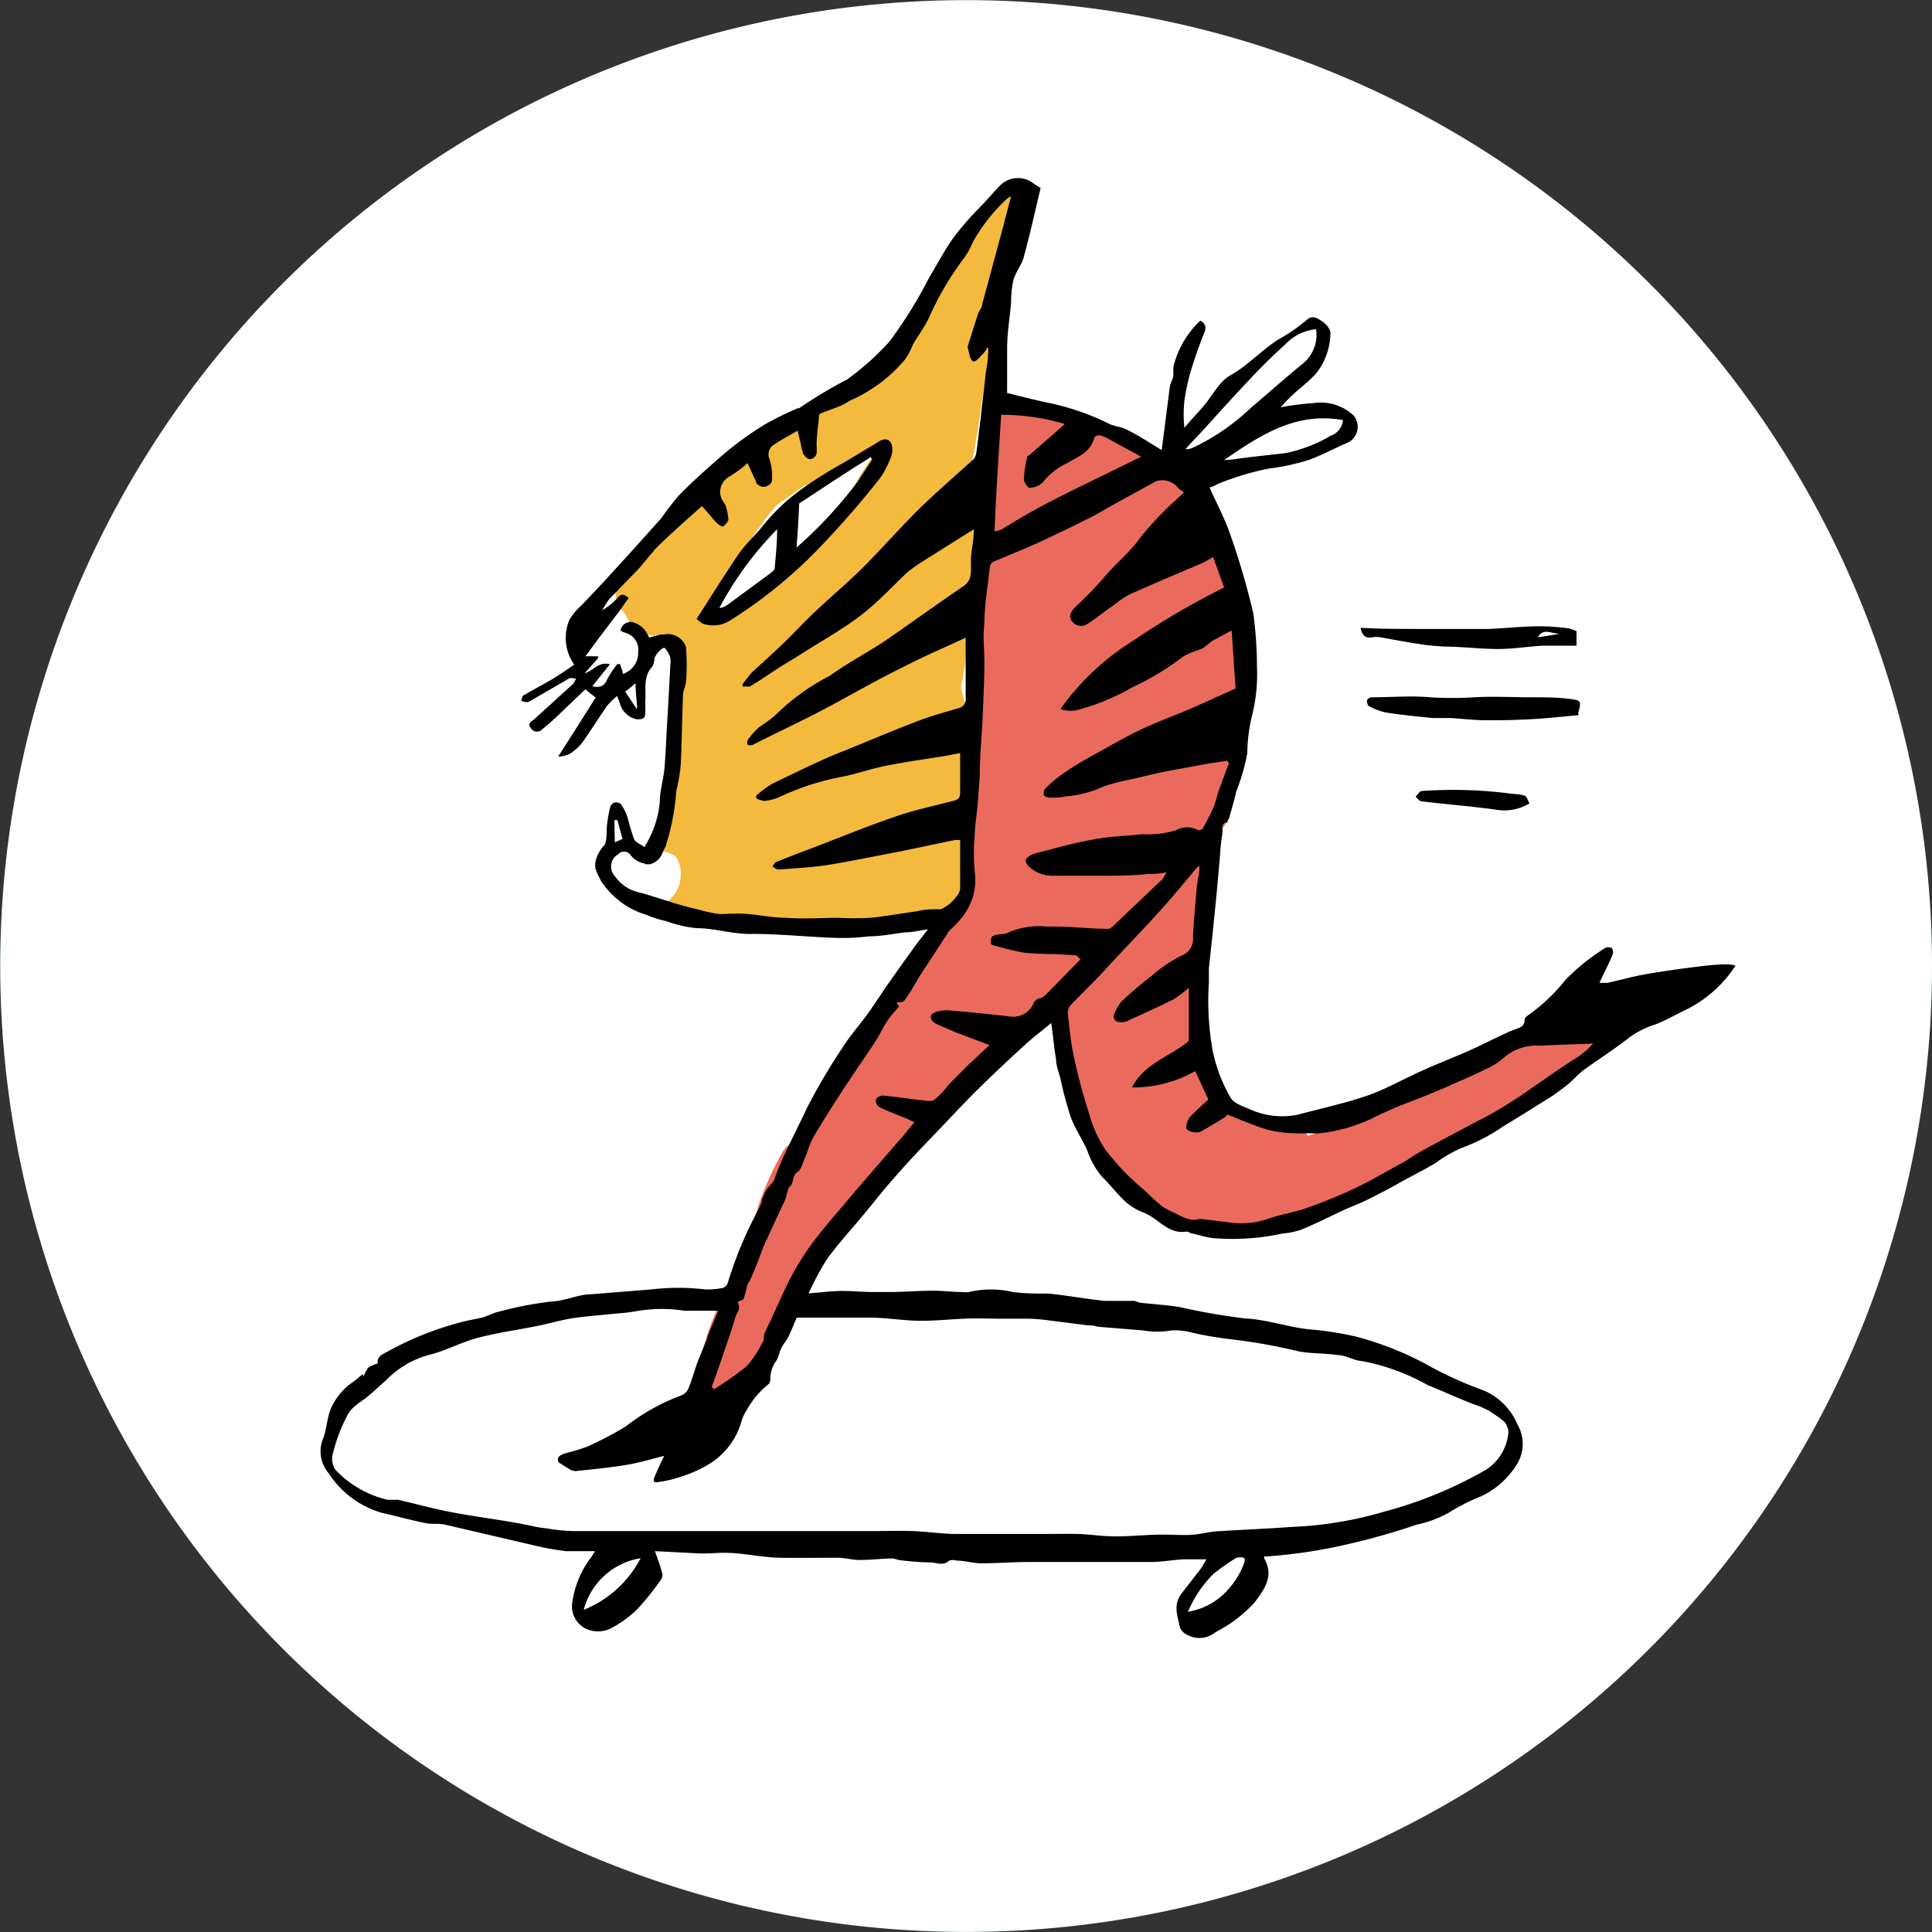 <?xml version="1.0" encoding="UTF-8"?> <svg xmlns="http://www.w3.org/2000/svg" viewBox="0 0 87.61 87.61"><rect x="0" y="0" width="87.61" height="87.61" fill="#333333" stroke="none"/> <defs> <style>.cls-1{fill:#20673b;}.cls-2{fill:#fff;}.cls-3{fill:#ea6b5d;}.cls-4{fill:#f4ba3e;}</style> </defs> <title>Asset 3</title> <g id="Layer_2" data-name="Layer 2"> <g id="Layer_1-2" data-name="Layer 1"> <path class="cls-1" d="M63.74,82.81A43.8,43.8,0,1,1,82.81,23.87,43.8,43.8,0,0,1,63.74,82.81Z"></path> <path class="cls-2" d="M63.74,82.81A43.8,43.8,0,1,1,82.81,23.87,43.8,43.8,0,0,1,63.74,82.81Z"></path> <path class="cls-2" d="M26.63,59.18c-4.12,0-10.26,2.47-11.15,4.41s-1.24,4.21,1.89,4.82,20.45,2,20.45,2,23.72-.54,28-2.22,2.79-3.45,1.85-4.09S62.35,60.4,51,59.63,26.63,59.18,26.63,59.18Z"></path> <path class="cls-2" d="M39.55,20.61a2.83,2.83,0,0,0-3.12-.16,2.29,2.29,0,0,0-.43.32l-.26.21-.13.08c-.36.22-.74.4-1.08.64-.84.56-1.56,1.25-2.34,1.89a2,2,0,0,0-.67,1.23,1.9,1.9,0,0,0-.76-.1,3.7,3.7,0,0,0-.81.13,4,4,0,0,0-.95.46,3.24,3.24,0,0,1-.63.41l.13,0a4.51,4.51,0,0,0-.79.56A2.77,2.77,0,0,0,27,27.46c-.12.49-.88,1.73-.74,2.22.29,1-.12,1.65.86,1.68s1.1,1.18,1.58.86c.66-.43.17-2.53.6-2.83s3.42.22,3.77-.28l.11-.16a1.25,1.25,0,0,0,.08-.12l0,0a2.88,2.88,0,0,0,.33-.79,1.87,1.87,0,0,0,.58,0c1.44-.16,2.35-1,3.54-1.69s2.36-1.36,2.9-2.9A2.8,2.8,0,0,0,39.55,20.61Z"></path> <path class="cls-3" d="M71,45.23a18.74,18.74,0,0,1-4.43,2.53l-.38.25c-1,.53-2,1-3,1.55A1.32,1.32,0,0,0,62,50a7.41,7.41,0,0,1-2.69,1.5c-.75-.93-2.13-.92-3.34-.82a6,6,0,0,1-.71-.37c-.43-1-.54-1.92-1.57-2.6l-.22-.11a1.17,1.17,0,0,0,.9-.5,9.16,9.16,0,0,1,.07-3.57c.08-.59.17-1.17.26-1.75a6.15,6.15,0,0,1,1-4.61c0-.69,0-1.38,0-2.07l.09-.68a1.29,1.29,0,0,0,.35-.64A9.92,9.92,0,0,0,56.21,31c.07-.86.11-1.72.1-2.59a1.25,1.25,0,0,0-.66-1.11c.1-1.89-1.18-3.81-2.24-5.27a8.33,8.33,0,0,0-6.93-3.71,1.9,1.9,0,0,0-1.82,1.9c-.31,5.06-1.17,10.12-.58,15.17a9.36,9.36,0,0,0-.33,1.18,1.12,1.12,0,0,0-.21.51,8,8,0,0,0-.1,1.19,1.12,1.12,0,0,0,.26.78l-.24.8c-.2.68-.37,1.37-.53,2.06a1.19,1.19,0,0,0-.23.22c-1.23,1.63-2.48,3.31-3.56,5.05-1.46,1.07-2,2.79-2.59,4.41a1.39,1.39,0,0,0-1.07.66,14.25,14.25,0,0,0-1.41,3.51c-.35.77-.72,1.54-1,2.31-.72,1.68-1.54,3.35-1.4,5.23.12,1.64,2.11,1.11,2.06-.57,0-.77.71-1,1-1.8a1.4,1.4,0,0,0,.84-.86c.21-.58.4-1.16.57-1.75a16.77,16.77,0,0,1,1-1.88l0,0a20.41,20.41,0,0,1,2.73-3.63c1.51-1.67,3-3.66,5-4.77q.57-.6,1.17-1.17a.92.92,0,0,1,.68-.27,1,1,0,0,1,.67-.29,1,1,0,0,1,1,1c.11,1,.17,2,.23,3a2,2,0,0,0,0,.25c.19.41.35.82.5,1.25.84,1.34,2.1,2.66,3.51,2.83a3.86,3.86,0,0,0,1.9,1.23,1.5,1.5,0,0,0,.36,0,1,1,0,0,0,.26.1c1.46.31,3-.52,4.37-1.05a16.35,16.35,0,0,0,2-.95l.31,0c2.11-.59,3.7-2,5.46-3.24l0,0a15.62,15.62,0,0,0,4.61-3l.08-.08,0,0A1.4,1.4,0,0,0,71,45.23Z"></path> <path class="cls-4" d="M44.2,10.11c-.22,1-1,.49-1.4,1.38a27,27,0,0,1-1.28,2.78c-.68,1.22-2.06,2-2.5,3.35l-.13.07a7.94,7.94,0,0,0-1.54.57,2.07,2.07,0,0,0-.33-.1c-1,.56-2,1.17-2.9,1.8A.46.46,0,0,1,34,20c-.22.24-.43.51-.63.76A10.94,10.94,0,0,0,30.8,23c-.19.16-.38.35-.56.53a.83.83,0,0,1-.24.41c-.55.49-1,1-1.54,1.56-.17.19-.35.4-.53.58l0,0a1.05,1.05,0,0,0,.08.35,1,1,0,0,0-.08.39,1.6,1.6,0,0,0,0,.3,1.07,1.07,0,0,0,.21.46,1.37,1.37,0,0,0,.22.27,2,2,0,0,0,.16.33,1.31,1.31,0,0,0,.33.37,1.27,1.27,0,0,0,.55.24,1.18,1.18,0,0,0,.59,0,.17.17,0,0,1,.08.06l.1.07.07.07s.05.08.07.12,0,.11,0,.17,0,0,0,0l.06.32c.07.54.12,1.09.22,1.63a10.93,10.93,0,0,0-.32,2.55,7.84,7.84,0,0,0-.06,2.16,1.23,1.23,0,0,0-.29.89,14.45,14.45,0,0,1-.16,1.6.38.38,0,0,0-.08.11,1.13,1.13,0,0,0-.27.61.68.68,0,0,0,0,.2c0,.43,0,.85,0,1.28,0,.1,0,.18,0,.27a2,2,0,0,0,0,.25v0a4.44,4.44,0,0,1,2.52.75,7.4,7.4,0,0,1,.81.21c.18,0,.35,0,.53,0,1.28.07,2.56.2,3.85.19h.19a1.45,1.45,0,0,0,.23-.19,1.89,1.89,0,0,0,.41,0,1.65,1.65,0,0,0,.42.16c.43,0,.87-.08,1.3-.14a2.41,2.41,0,0,0,.65-.46h0a1.5,1.5,0,0,0,.54.3l.23,0c.33-.05.68-.07,1-.1a1.41,1.41,0,0,0,.46-.35h0l.16,0a.93.93,0,0,0,.27-.12,1.51,1.51,0,0,0,.75-1.28c0-1.47.11-3,.19-4.42,0-.14,0-.27,0-.42s0-.18,0-.27v-.05c0-.6-.09-1.18-.11-1.78,0-.29,0-.59,0-.89a4.39,4.39,0,0,0-.18-.89.61.61,0,0,0-.05-.18c0-.11,0-.22.06-.33.1-.57.18-1.15.23-1.74a2.81,2.81,0,0,0,0-.29c0-.19,0-.4,0-.6a1.49,1.49,0,0,0,.05-.36,13.76,13.76,0,0,0,.18-2.22c0-.37,0-.74,0-1.12A7.81,7.81,0,0,0,44,21.31c0-.12.05-.22.07-.34a3.71,3.71,0,0,1,.1-.48c.22-1.17.34-2.37.57-3.53l.06-.29c.26-1.25.63-2.5.95-3.74a35.81,35.81,0,0,0,1-3.46C47,7.71,44.61,8.31,44.2,10.11Zm-9,12.81,1.16-.82.16-.1h0a.83.83,0,0,0,.35-.09c.82-.34,1.63-.72,2.42-1.09l.19-.09.1-.05a.27.27,0,0,0-.06.1c-.16.21-.3.44-.44.65a3,3,0,0,0-.22.39,14.48,14.48,0,0,1-1.28,2c-.77.9-1.67,1.67-2.51,2.48a2,2,0,0,0-.18.25c-.12.07-.23.16-.35.22-.6.34-1.28.55-1.91.84a3.72,3.72,0,0,0-.34-.47c.05-.14.1-.25.15-.39A13.26,13.26,0,0,1,34,24.53l0,0,.25-.35C34.55,23.73,34.87,23.31,35.2,22.92Z"></path> <path class="cls-2" d="M28.4,41l-.29-.11.24.1Z"></path> <path class="cls-2" d="M30.67,38.88c-.21-.31-1.51-.42-1.89-.5s-.44-.61-.79-1.58c-.21-.55-.72,2.21-.68,2.83a1.88,1.88,0,0,0,.2.7,1.32,1.32,0,0,0,.59.51,2.73,2.73,0,0,0,1.33.3A1.1,1.1,0,0,0,30,41a1.08,1.08,0,0,0,.47-.31,1.48,1.48,0,0,0,.39-.86A1.44,1.44,0,0,0,30.67,38.88Z"></path> <path class="cls-2" d="M28.11,40.85h0Z"></path> <path d="M78.32,43.73c-.56,0-1.14.08-1.7.15-.72.09-1.45.2-2.17.33-.52.1-1,.24-1.56.36-.09,0-.19,0-.36,0,.21-.46.41-.83.57-1.22a.36.36,0,0,0,0-.35.32.32,0,0,0-.33,0A9.82,9.82,0,0,0,71,44.42,8.13,8.13,0,0,1,69.35,46c-.09.06-.21.15-.21.22,0,.34-.22.37-.43.46a3.69,3.69,0,0,0-.42.17c-.58.27-1.14.56-1.73.82-.78.34-1.56.64-2.33,1s-1.43.73-2.19,1c-1,.35-2.12.59-3.2.88a3.6,3.6,0,0,1-2.28-.3c-.28-.11-.64-.25-.76-.48A7,7,0,0,1,55,47.69a12.62,12.62,0,0,1-.18-3.13c0-.22,0-.44,0-.67.1-.89.19-1.77.28-2.67.07-.63.12-1.28.18-1.91s.06-1,.15-1.49a3,3,0,0,0,0-.33s0,0,0,0a.27.27,0,0,1,.13-.19l.1,0s0-.12.07-.18c.11-.41.24-.8.32-1.2a9.61,9.61,0,0,0,.51-1.76,7.87,7.87,0,0,1,.19-1.61A7.65,7.65,0,0,0,57,30.25a18.11,18.11,0,0,0-.17-2.45,33.63,33.63,0,0,0-1.07-3.64c-.24-.69-.6-1.35-.91-2.06.13,0,.29-.12.44-.18a12.3,12.3,0,0,1,2.24-.67,10.25,10.25,0,0,0,1.81-.39c.61-.22,1.19-.54,1.8-.8a.8.8,0,0,0,.25-1.21,2.18,2.18,0,0,0-1.83-.57,12.65,12.65,0,0,0-1.49.19,9,9,0,0,1,.94-.91,7.33,7.33,0,0,0,.65-.6,3,3,0,0,0,.67-1.87c0-.15-.18-.39-.35-.5s-.42-.33-.69-.11a8.19,8.19,0,0,1-1.05.76c-.91.48-1.57,1.3-2.48,1.8-.48.28-.78.9-1.17,1.36s-.59.64-.88,1a5.64,5.64,0,0,1,0-1.24A9.9,9.9,0,0,1,54,16.82c.17-.55.36-1.1.57-1.63.14-.31.14-.49-.14-.65a4.23,4.23,0,0,0-1.22,2.1,3.31,3.31,0,0,0,0,.33c0,.19-.12.37-.16.55l0,0-.37,2.89c-.54-.32-1-.64-1.57-.92-.27-.15-.62-.15-.89-.31a11.46,11.46,0,0,0-2.66-.91c-.64-.13-1.28-.3-1.89-.45,0-.62,0-1.29,0-2s.12-1.4.18-2.11a4.87,4.87,0,0,1,.1-1c.1-.35.36-.68.46-1,.29-1.06.53-2.14.78-3.19a2.72,2.72,0,0,1-.32-.2,1.15,1.15,0,0,0-1.49.06c-.26.26-.5.55-.75.82a16.21,16.21,0,0,0-1.3,1.45c-.45.6-.79,1.27-1.18,1.91a20.94,20.94,0,0,1-1.8,2.91,12.21,12.21,0,0,1-1.94,1.74,21.09,21.09,0,0,0-2.17,1.3l-.06,0a15.38,15.38,0,0,0-1.47.72A15.83,15.83,0,0,0,33,20.44c-.76.65-1.49,1.29-2.19,2A12.62,12.62,0,0,0,30,23.48c-.75.85-1.52,1.7-2.3,2.55-.43.48-.88.94-1.32,1.41a2.91,2.91,0,0,0-.54.63,2.09,2.09,0,0,0,.2,2.07c-.33.22-.66.46-1,.66s-.87.48-1.29.73c-.07,0-.08.17-.11.25a.7.7,0,0,0,.27.06.58.58,0,0,0,.25-.12l1.64-.95c.08-.05.22,0,.32,0A1.1,1.1,0,0,1,26,31l-1.79,1.63c-.11.09-.31.18-.14.38a.32.32,0,0,0,.51.07c.28-.23.54-.46.79-.7l1.17-1.12.47.37c-.55.88-1.09,1.73-1.7,2.68a1.28,1.28,0,0,0,.53-.13,2.23,2.23,0,0,0,.56-.5c.39-.55.74-1.11,1.12-1.66a2.64,2.64,0,0,1,.41-.41l.06-.06c0,.08.05.14.07.2a.65.65,0,0,1,.05.15,1,1,0,0,0,.78.72c.19,0,.36,0,.37-.26s0-.37,0-.55c.05-.53-.12-1.11.32-1.58a.7.7,0,0,0,.09-.33c0-.18.4-.6.48-.51a1.07,1.07,0,0,1,.25.46.88.88,0,0,1,0,.28l-.12,2.22c-.06.84-.08,1.68-.15,2.51-.05.51-.21,1-.21,1.5a4.56,4.56,0,0,1-.7,2.05h0c-.19-.14-.39-.21-.46-.34a8.94,8.94,0,0,1-.27-.88,2.18,2.18,0,0,0-.29-.66.29.29,0,0,0-.54.12,5.76,5.76,0,0,0-.15.94c0,.24,0,.55-.09.72a1.61,1.61,0,0,0-.42.78c-.06.34.12.56.25.85a3.71,3.71,0,0,0,2.08,1.55,4.51,4.51,0,0,0,.88.28,5.64,5.64,0,0,0,1.38.32c.85,0,1.67.29,2.54.26,1.26,0,2.51.14,3.77.18a9.24,9.24,0,0,0,1.49-.07c.55,0,1.09-.11,1.64-.18.31,0,.64-.08,1.05-.14-.28.37-.5.63-.69.91-.41.56-.81,1.13-1.21,1.7-.27.4-.54.81-.83,1.22s-.81,1-1.12,1.5a27.42,27.42,0,0,0-1.66,2.82c-.26.57-.55,1.12-.81,1.68a12.86,12.86,0,0,0-.65,1.52.62.62,0,0,1-.11.17,1.77,1.77,0,0,0-.31.41l-.14.32a.59.59,0,0,1,0,.08,2.65,2.65,0,0,1-.18.42,17.63,17.63,0,0,0-1.35,3.23.41.41,0,0,1-.23.28,3.29,3.29,0,0,1-.82.07,10.31,10.31,0,0,0-2.42,0l-2.73.22c-.61,0-1.18.31-1.83.33a16.81,16.81,0,0,0-2.33.45c-.29.06-.54.21-.81.28s-.71.13-1.06.24a14.24,14.24,0,0,0-3.07,1.22c-.3.18-.65.26-.59.62a1.45,1.45,0,0,0-.43.19,1.37,1.37,0,0,0-.21.4s0-.07-.06-.1a4.35,4.35,0,0,1-.41.34,2.85,2.85,0,0,0-1,1.18c-.2.44-.2,1-.38,1.42a1.52,1.52,0,0,0,.26,1.54,4.28,4.28,0,0,0,2.41,1.8c.67.15,1.34.34,2,.47.28.06.59,0,.88.07l3.95.92a12.73,12.73,0,0,0,1.52.28c.41,0,.84,0,1.32,0l-.16.26a4.38,4.38,0,0,0-.87,2.07,1.13,1.13,0,0,0,.67,1.21,1.33,1.33,0,0,0,1,0,5,5,0,0,0,1.27-.9,11.8,11.8,0,0,0,1.09-1.36.35.35,0,0,0,.05-.28c-.09-.34-.21-.66-.33-1l1.76.09a6.91,6.91,0,0,0,.91,0,7.23,7.23,0,0,1,.93,0c.71.06,1.4.2,2.11.21s1.72,0,2.57,0c.34,0,.67.1,1,.1.49,0,1-.06,1.46-.07.13,0,.26.07.39.08a11.9,11.9,0,0,0,1.33.1c.3,0,.61.18.88-.08a.57.57,0,0,1,.35,0c.37,0,.73.12,1.1.12.75,0,1.52-.06,2.27-.06h2.71c.9,0,1.8,0,2.71,0,.49,0,1-.09,1.46-.12.34,0,.67,0,1.07,0-.1.15-.16.29-.23.39l-.9,1.16c-.39.51-.19,1-.07,1.55a.62.62,0,0,0,.32.32,1.14,1.14,0,0,0,1.28-.11,6.35,6.35,0,0,0,1.78-1.35c.44-.6.9-1.18.44-2a.15.15,0,0,1,0-.09l.1,0A23.21,23.21,0,0,0,61.22,70c.53-.12,1.06-.26,1.58-.41s1-.3,1.43-.45a5.18,5.18,0,0,0,1.46-.54,9,9,0,0,1,1.48-.75,3.8,3.8,0,0,0,1.64-1.49,1.75,1.75,0,0,0,0-1.77,2.89,2.89,0,0,0-1.56-1.55A17,17,0,0,1,64.92,62a14.5,14.5,0,0,0-3.47-1.4,14.78,14.78,0,0,0-2.1-.32c-1-.11-1.87-.44-2.86-.49a28.71,28.71,0,0,1-3-.52c-.57-.09-1.16-.13-1.74-.19-.12,0-.23-.09-.35-.09-.44,0-.89,0-1.32,0-.83-.09-1.67-.24-2.51-.33-.54,0-1.1,0-1.64-.07a4.35,4.35,0,0,0-2,0,.82.82,0,0,1-.28,0c-.44,0-.88-.06-1.32-.06-.63,0-1.25.05-1.87.06-.28,0-.54,0-.81,0-.48,0-1-.05-1.45-.05s-1,.07-1.53.11a12.74,12.74,0,0,1,.81-1.52c.5-.7,1.09-1.34,1.64-2s.86-1.07,1.32-1.59c.59-.69,1.22-1.36,1.84-2s1.27-1.35,1.92-2,1.5-1.45,2.27-2.15c.35-.33.76-.63,1.2-1,.09.61.13,1.14.22,1.65,0,.3.13.59.2.88a16.09,16.09,0,0,0,.46,1.72c.19.53.52,1,.75,1.52A3.61,3.61,0,0,0,50,53.39c.35.34.65.74,1,1.07a2.62,2.62,0,0,0,.84.52c.67.24,1.11,1,1.95.87.06,0,.11,0,.17.06.33.07.66.18,1,.23a10.59,10.59,0,0,0,3.18-.2,3.88,3.88,0,0,0,.85-.17c.56-.23,1.11-.5,1.67-.77s.86-.36,1.29-.57,1-.5,1.47-.77,1.11-.58,1.66-.91a6.23,6.23,0,0,1,1.19-.69,8.41,8.41,0,0,0,1.92-1c.76-.45,1.49-.92,2.23-1.38.22-.16.45-.32.67-.5s.46-.46.74-.67c.66-.47,1.35-.92,2-1.42a3.93,3.93,0,0,1,1.22-.63c.48-.18.93-.45,1.4-.67a5.67,5.67,0,0,0,2.25-2A1.29,1.29,0,0,0,78.32,43.73ZM60.9,19.05a.83.83,0,0,1-.56.71,6.62,6.62,0,0,1-2,.78c-.73.09-1.47.16-2.2.26a4.34,4.34,0,0,1-.63.06C57.12,19.76,58.74,18.66,60.9,19.05Zm-6.39.51c.74-.82,1.47-1.63,2.22-2.42q.75-.8,1.56-1.53a2.2,2.2,0,0,1,1.39-.68,1.69,1.69,0,0,1-.6,1.56c-.8.65-1.57,1.34-2.35,2a10.08,10.08,0,0,1-2.65,1.82.76.76,0,0,1-.32.06C54,20.08,54.27,19.82,54.51,19.56Zm-9.11-.75a9.91,9.91,0,0,1,2.89.42l-1.64,1.43s-.06,0-.07.07a5.29,5.29,0,0,0-.15,1c0,.13.17.39.25.39a.88.88,0,0,0,.61-.25A3,3,0,0,1,48.4,21c.48-.3,1-.45,1.21-1.1.06-.23.33-.17.54-.06l1.6.87-1,.49-2.19,1.07c-.57.29-1.13.57-1.67.87s-1,.58-1.44.85a1.31,1.31,0,0,1-.35.11C45.17,22.31,45.29,20.58,45.4,18.81ZM28.86,32.19l0-.06-.51-.77a5.24,5.24,0,0,0,.47-.38c0,.4.05.72.07,1.11Zm.39,7,.22,0a.8.8,0,0,0,.58-.54c.05-.08.08-.18.13-.26a10.87,10.87,0,0,0,.49-2.54,7.73,7.73,0,0,0,.2-1.17c.05-1,.06-2.09.1-3.13,0-.22.12-.42.14-.64a9.49,9.49,0,0,0,0-1.51.15.15,0,0,0,0-.06.88.88,0,0,0-1-.57l-.14,0-.54.14a.27.27,0,0,0-.05-.11,1.06,1.06,0,0,0-.67-.58.27.27,0,0,0-.21,0,.41.41,0,0,0-.31.23c-.15.21.12.21.24.27a.79.79,0,0,1,.51.84,1,1,0,0,1-.7,1c0-.16-.09-.3-.12-.45a.23.23,0,0,1-.12,0,4.51,4.51,0,0,0-.47.7c-.13.33-.36.38-.67.31l.8-1c-.54-.13-.76.31-1.15.41l.61-.68,0-.09-.57,0c.55-.76,1.09-1.46,1.62-2.16.1-.16.22-.32.34-.48-.21-.2-.36-.2-.51,0l0,0a2.88,2.88,0,0,1-.69.55,4.13,4.13,0,0,1,.33-.52l.33-.33c.28-.3.58-.6.87-.9s.51-.62.8-.92c0-.06.1-.11.14-.17.36-.37.77-.72,1.15-1.08l.9-.8c.18.19.34.39.5.57a1.54,1.54,0,0,0,.17.19c.08.08.24.19.29.16s.24-.2.24-.31a2.65,2.65,0,0,0-.1-.55.67.67,0,0,0-.07-.18A.78.78,0,0,1,33,21.66c.16-.11.32-.2.47-.31s.28-.21.43-.35c.13.28.24.54.37.8,0,0,0,0,0,.05a.4.4,0,0,0,.59.15.29.29,0,0,0,.15-.23l0-.36a3.14,3.14,0,0,0-.12-.61.51.51,0,0,1,.18-.62c.34-.23.7-.42,1.1-.65l.16.68a1.34,1.34,0,0,0,.07.27.22.22,0,0,0,.05.14c.07.1.21.22.31.2a.36.36,0,0,0,.27-.25,2.6,2.6,0,0,0,0-.39c0-.4.06-.78.1-1.17,0-.09,0-.23.08-.26.3-.13.61-.22.91-.35s.35-.21.53-.28a6.83,6.83,0,0,0,2.4-1.83,3.54,3.54,0,0,0,.35-.67c.24-.41.52-.78.72-1.2a13.87,13.87,0,0,1,1.53-2.63,3.33,3.33,0,0,0,.46-.8,7.87,7.87,0,0,1,1.58-2,.88.88,0,0,1,.16-.09c-.17.64-.32,1.24-.48,1.82-.27,1-.55,2.05-.83,3.07,0,.15-.15.31-.2.47l-.45,1.42a.18.18,0,0,0,0,.1c.06.21.08.49.21.59s.32-.18.46-.31a1.5,1.5,0,0,0,.24-.34,1.42,1.42,0,0,1,0,.4c0,.26-.06.54-.1.8-.07.68-.16,1.36-.23,2.06-.07.51-.12,1-.2,1.56a.53.53,0,0,1-.14.3l-.1.09c-.77.7-1.55,1.37-2.3,2.1s-1.72,1.82-2.6,2.71c-.64.63-1.33,1.22-2,1.84s-1,1-1.46,1.45-1,.94-1.54,1.43c-.17.17-.3.37-.46.56l0,.11c.11,0,.25,0,.34,0,.41-.25.81-.52,1.22-.79s.76-.46,1.13-.7c.89-.57,1.81-1.08,2.63-1.7s1.45-1.33,2.17-2a7.85,7.85,0,0,1,.66-.47L44.16,24c0,.42-.09.85-.13,1.28,0,.14,0,.3,0,.44,0,.31,0,.61-.31.84-1.19.81-2.38,1.67-3.57,2.49-.83.55-1.69,1-2.53,1.6a10,10,0,0,0-2.49,1.81,7.4,7.4,0,0,1-.7.51,3.4,3.4,0,0,0-.53.6.28.28,0,0,0,0,.2.32.32,0,0,0,.25,0c1-.51,2.05-1,3.05-1.52,1.26-.66,2.49-1.38,3.75-2,.91-.47,1.84-.87,2.84-1.33,0,.3,0,.5,0,.69,0,.43,0,.86,0,1.29,0,.17,0,.34,0,.51v.27a.41.41,0,0,1-.35.44c-.63.19-1.27.36-1.88.6-1.23.47-2.45,1-3.64,1.47-1,.42-1.94.89-2.9,1.35a5.51,5.51,0,0,0-.73.54v.12a1.07,1.07,0,0,0,.37.12,2.2,2.2,0,0,0,.71-.19,11.73,11.73,0,0,1,2.89-.92c.65-.14,1.28-.36,1.94-.49.87-.17,1.77-.3,2.66-.44l.68-.13c0,.62,0,1.22,0,1.8,0,.25-.11.32-.32.37-.89.23-1.79.42-2.65.72-1.19.41-2.37.89-3.54,1.34-.6.23-1.2.45-1.78.69-.1,0-.16.15-.23.22.1.05.19.15.29.14.73-.06,1.46-.09,2.19-.2,1.12-.18,2.25-.42,3.37-.63l2.44-.51h.23v2.24a.79.79,0,0,1-.21.37h0a1.58,1.58,0,0,1-.67.53c-.36,0-.71,0-1.06.09-.72.1-1.43.23-2.14.3a13.84,13.84,0,0,1-1.44,0c-.79,0-1.57.06-2.36,0-.58,0-1.16-.12-1.73-.17s-.87,0-1.3,0a6.11,6.11,0,0,1-.83-.17c-.41-.1-.8-.2-1.21-.32l-.24-.08-.81-.25a5.7,5.7,0,0,0-.55-.16,1.81,1.81,0,0,1-1.1-.73.64.64,0,0,1,.14-1,.36.36,0,0,1,.54,0A1,1,0,0,0,29.25,39.16Zm-1.39-2H28c.07.28.15.56.23.85l-.35.16Zm6.89,19.07c.27-.62.57-1.23.85-1.85.07-.17.09-.34.15-.5s.1-.09.11-.14a1.25,1.25,0,0,0,.12-.34.44.44,0,0,1,.19-.29c.17-.11.23-.41.33-.63s.2-.6.35-.88c.29-.5.6-1,.91-1.49.64-1,1.27-1.92,1.91-2.87.2-.3.35-.65.55-.95s.36-.45.55-.69a.58.58,0,0,0-.11-.13l.05-.05c.12,0,.27,0,.33-.12.23-.31.42-.65.62-1l1.24-1.9a1.1,1.1,0,0,1,.27-.34,4.35,4.35,0,0,0,.41-.44,2.68,2.68,0,0,0,.62-2.12,8.62,8.62,0,0,1,0-1.6c0-.41.07-.81.11-1.22s.08-1,.12-1.57c0-.87.09-1.74.13-2.62s.07-1.63.08-2.45c0-.61-.08-1.22,0-1.82,0-.85.16-1.71.25-2.56a.29.29,0,0,1,.17-.22c.64-.28,1.29-.53,1.93-.82.8-.37,1.6-.75,2.39-1.15.41-.2.8-.45,1.21-.67l1.82-1a.9.9,0,0,1,1,.28.17.17,0,0,0,.06.06l.2.16s0,0-.05.06l-.14.14a15,15,0,0,0-1.75,1.82c-.48.69-1.13,1.19-1.66,1.83a18.3,18.3,0,0,1-1.3,1.34c-.3.3-.34.56,0,.8a.53.53,0,0,0,.5,0c.43-.27.82-.6,1.24-.88a4.35,4.35,0,0,1,.72-.49c1.08-.48,2.17-.94,3.25-1.4a4.63,4.63,0,0,0,.53-.29c.19.51.36,1,.5,1.38A35.31,35.31,0,0,0,51.47,29a11.5,11.5,0,0,0-3.38,3.15,1.34,1.34,0,0,0,.93,0,10.31,10.31,0,0,0,2.36-1,12.17,12.17,0,0,0,2.29-1.39,4.34,4.34,0,0,1,.79-.32c.2-.1.35-.27.54-.39l.85-.46c.07.91.12,1.79.18,2.63-.7.31-1.35.62-2,.9s-1.38.55-2.07.86-1.35.69-2,1.05-1.13.62-1.68,1a5.59,5.59,0,0,0-.88.73.35.35,0,0,0-.06.31.39.39,0,0,0,.3.1c.23,0,.47,0,.7-.06a4.83,4.83,0,0,0,1.73-.46,11.07,11.07,0,0,1,1.32-.33c.52-.12,1.06-.26,1.59-.36l1.8-.33.86-.13.09.1-.48,1.3c-.08.24-.13.5-.23.73s-.3.61-.46.91c0,.06-.2.13-.23.11a1,1,0,0,0-1,0,4.57,4.57,0,0,1-1.55.18c-.71.08-1.44.09-2.15.23-.88.15-1.75.4-2.61.62a1.27,1.27,0,0,0-.32.13c-.23.13-.25.25-.06.47a1.56,1.56,0,0,0,1.15.43c.73,0,1.46,0,2.19,0s1.39,0,2.08-.08c.25,0,.51,0,.84-.08a2.35,2.35,0,0,1-.18.31L50.47,42c-.06.05-.14.12-.2.12-.93,0-1.84-.13-2.76-.1a3.52,3.52,0,0,0-1.77.26c-.18.11-.45.06-.65.14s-.15.21-.16.33.16.12.25.15a11,11,0,0,0,1.26.3,11.91,11.91,0,0,0,1.34.06l1,.06c.06,0,.12.1.22.18l-1.57,1.6a.6.6,0,0,1-.24.16.44.44,0,0,0-.36.32,1,1,0,0,1-1,.52c-.92-.11-1.84-.2-2.76-.28a1.65,1.65,0,0,0-.63.07c-.28.1-.31.3-.07.49l.19.1c.35.14.7.31,1.06.44s.79.3,1.25.47l-1,.94-.82.82a4.39,4.39,0,0,1-.69.73c-.16.1-.47,0-.71,0-.53-.07-1.07-.15-1.61-.2-.11,0-.3.09-.32.19a.35.35,0,0,0,.15.33c.42.21.85.36,1.28.54l.32.15c-.2.23-.37.44-.53.64-.76.87-1.52,1.74-2.27,2.62-.59.71-1.22,1.41-1.78,2.15a12.12,12.12,0,0,0-1,1.57c-.23.43-.43.88-.63,1.32s-.39.84-.58,1.25c-.07.15,0,.34-.13.48a4.4,4.4,0,0,1-.73,1.07A17.76,17.76,0,0,1,32.38,63l-.11-.11c.16-.41.3-.82.45-1.25.22-.65.45-1.29.64-1.95.06-.17.23-.34.12-.56,0,0,0,0,0,0-.08-.16.19-.14.24-.23a4.26,4.26,0,0,0,.15-.54c0-.12.11-.23.16-.35C34.31,57.4,34.51,56.8,34.75,56.22ZM26.47,73a3.19,3.19,0,0,1,2.58-2.34A5,5,0,0,1,26.47,73Zm29.94-2.1A3.59,3.59,0,0,1,55.76,72a3.1,3.1,0,0,1-1.89,1.09,5.31,5.31,0,0,1,1.18-1.74,10.54,10.54,0,0,1,1-.7.6.6,0,0,1,.38,0A.41.41,0,0,1,56.41,70.9Zm11.27-6.82a4.74,4.74,0,0,1,.51.37.61.61,0,0,1,.15.23h0a.58.58,0,0,1,.06.3,2.25,2.25,0,0,1-1,1.66,19,19,0,0,1-4.64,1.91,17,17,0,0,1-4.18.69c-1.07.08-2.13.12-3.2.19-.42,0-.82.12-1.24.16s-.95,0-1.43,0c-.7,0-1.4.08-2.1.08s-1.17-.1-1.76-.11-1,0-1.52,0-.73,0-1.1,0c-1,0-1.89,0-2.85,0-.67,0-1.35-.11-2-.13s-1.27,0-1.9,0c-.35,0-.7,0-1,0s-1,0-1.45,0-1,0-1.44,0l-2,0c-.62,0-1.25,0-1.87,0-1.12,0-2.25,0-3.37,0-.78,0-1.57,0-2.35,0a7.87,7.87,0,0,1-1.19-.12,6.17,6.17,0,0,1-.73-.12c-1.21-.26-2.45-.39-3.67-.63-.79-.15-1.57-.37-2.36-.55-.14,0-.32,0-.48,0a4.74,4.74,0,0,1-2.36-1.36.9.9,0,0,1-.12-.72,7.71,7.71,0,0,1,.7-1.82c.21-.36.66-.58,1-.88s.6-.53.9-.82a4.32,4.32,0,0,1,1.88-1c.7-.19,1.37-.55,2.08-.74.87-.23,1.77-.35,2.64-.53.56-.1,1.1-.27,1.66-.36s1.3-.14,1.94-.21a9.47,9.47,0,0,0,1.07-.13,6.66,6.66,0,0,1,2.09,0c.47,0,.95,0,1.52,0h0l-.49,1.17a.07.07,0,0,1,0,.06c-.15.36-.3.72-.44,1.08s-.25.8-.41,1.18a.59.59,0,0,1-.29.33,9.39,9.39,0,0,0-2.57,1.43,17,17,0,0,1-1.69.89,8.25,8.25,0,0,1-1,.31c-.28.08-.47.19-.34.43l.43.27a.64.64,0,0,0,.33.12c.74-.08,1.49-.15,2.23-.27s1.21-.28,1.79-.42c-.15.3-.29.61-.42.91s0,.31.19.27a5.19,5.19,0,0,0,1-.24,5.7,5.7,0,0,0,1.33-.61,3.33,3.33,0,0,0,1.39-1.85,1.85,1.85,0,0,1,.26-.57,3.92,3.92,0,0,1,1-1.18s.08-.13.06-.2a1.38,1.38,0,0,1,.27-.84c.11-.18.14-.4.23-.58s.25-.36.34-.55.22-.51.36-.83h2.85c.14,0,.3,0,.45,0,.71,0,1.43.12,2.14.14s1.42-.06,2.12-.09,1.17,0,1.77,0l1.16,0c.41,0,.82.06,1.22.11l1.49.19c.14,0,.28,0,.43.06l2.07.17a3.78,3.78,0,0,0,1.3,0,3,3,0,0,1,1,.12,17.45,17.45,0,0,0,1.76.29,25.53,25.53,0,0,1,3,.54c.58.11,1.19.08,1.78.17.37,0,.72.25,1.09.27a9.72,9.72,0,0,1,3,1.1c.75.29,1.48.65,2.24.92a3.41,3.41,0,0,1,.61.29Zm-.15-13.52a4.64,4.64,0,0,1-.44.23L66,51.37c-.56.3-1.12.59-1.68.91-.22.11-.41.27-.62.39-.69.37-1.36.77-2,1.09a23.67,23.67,0,0,1-2.39,1c-.6.22-1.26.31-1.87.53a3.68,3.68,0,0,1-1.54.16l-1.39-.17s-.1,0-.13,0c-.49.13-.85-.17-1.25-.34a2,2,0,0,1-.25-.13,1.44,1.44,0,0,1-.32-.23c-.25-.19-.47-.43-.69-.63a11,11,0,0,1-1.74-1.81,5.67,5.67,0,0,1-.76-1.7,24.79,24.79,0,0,1-.7-2.66c-.13-.62-.18-1.24-.25-1.86a.54.54,0,0,1,.14-.35c.44-.46.9-.91,1.34-1.36.9-1,1.79-1.9,2.66-2.86.59-.65,1.14-1.32,1.71-2l.12-.09c0,.39-.11.74-.13,1.09-.06.71-.13,1.43-.16,2.13a.82.82,0,0,1-.56.87,6.54,6.54,0,0,0-1.29.88,17.91,17.91,0,0,0-1.4,1.19,2,2,0,0,0-.35.66.31.31,0,0,0,.13.24.74.74,0,0,0,.44,0c.71-.32,1.43-.65,2.14-1a5.86,5.86,0,0,0,.7-.53V47.2c-.79.68-2,1-2.58,2.11a5.67,5.67,0,0,0,2.87-.74c.21.45.39.86.6,1.29a10.5,10.5,0,0,0-.84.8.82.82,0,0,0-.17.5c0,.07.24.18.37.19a.6.6,0,0,0,.41-.1l1-.6a.3.3,0,0,0,.07-.11c.62.24,1.22.5,1.84.69a5.47,5.47,0,0,0,1.28.16,5.37,5.37,0,0,0,.57,0l.27,0a.93.93,0,0,0,.24,0,7.37,7.37,0,0,0,2.33-.65A19,19,0,0,1,64,49.94c.55-.21,1.1-.43,1.64-.67s1.18-.51,1.76-.8a3,3,0,0,0,.84-.55,2.29,2.29,0,0,1,1.62-.5c.79-.05,1.59-.06,2.38-.1l0,0a3.46,3.46,0,0,1-.92.75c-.82.54-1.61,1.1-2.41,1.65-.37.24-.73.47-1.11.69Z"></path> <path d="M71.59,32.43c-.67.06-1.3.13-1.93.17s-1.53.07-2.3.06c-.53,0-1.06-.07-1.59-.1-.27,0-.53,0-.8,0-.71-.07-1.42-.14-2.12-.25a2.77,2.77,0,0,1-.77-.29c-.06,0-.1-.18-.09-.27a.27.27,0,0,1,.2-.13c.89,0,1.78-.08,2.66,0a16.35,16.35,0,0,0,2,0c.87-.05,1.74,0,2.6,0,.57,0,1.14,0,1.7.07s.56.09.42.64C71.54,32.29,71.56,32.33,71.59,32.43Z"></path> <path d="M71.16,28.5a9.77,9.77,0,0,0-1.32-.1c-.78,0-1.56.09-2.34.12-.49,0-1,0-1.49,0s-1.1,0-1.64,0c-.89,0-1.77,0-2.67-.05.07.37.24.48.52.43a1.2,1.2,0,0,1,.38,0c.62.11,1.24.23,1.87.32.33.06.68.07,1,.1.82,0,1.64.11,2.46.11.67,0,1.34-.11,2-.15.51,0,1,0,1.56,0v-.66A2.07,2.07,0,0,0,71.16,28.5Zm-1.42.4c.23-.44.62-.16,1-.16Z"></path> <path d="M69.36,36.43a2.22,2.22,0,0,1-1.56.28c-1.11-.15-2.23-.24-3.33-.37-.1,0-.19-.14-.28-.21.09-.09.19-.26.28-.26A20.38,20.38,0,0,1,68.6,36a2.43,2.43,0,0,1,.55.08C69.25,36.15,69.29,36.32,69.36,36.43Z"></path> <path d="M40.41,20.09c-.16-.27-.45-.16-.66,0l-.56.33c-.34.21-.67.41-1,.6a18.94,18.94,0,0,0-1.61,1,9,9,0,0,0-2,1.84c-.18.23-.39.44-.59.66l0,0a6.54,6.54,0,0,0-.53.65c-.63.92-1.22,1.89-1.87,2.89a1.27,1.27,0,0,0,.28.22,1.42,1.42,0,0,0,1.2-.12A21.22,21.22,0,0,0,37,25a41,41,0,0,0,2.82-3.21,2.63,2.63,0,0,0,.33-.51,3.87,3.87,0,0,0,.25-.55A.88.88,0,0,0,40.41,20.09ZM35.24,24c0,.63-.06,1.2-.11,1.76,0,.09-.12.17-.2.24l-2,1.47a.63.63,0,0,1-.31.1A15.34,15.34,0,0,1,35.24,24Zm3.66-2.17a19.68,19.68,0,0,1-2.78,3c.05-.65.09-1.23.12-2,.94-.61,2-1.33,3.09-2l.17-.12,0,0s0,0,0,.05,0,0,.06.06Z"></path> </g> </g> </svg> 